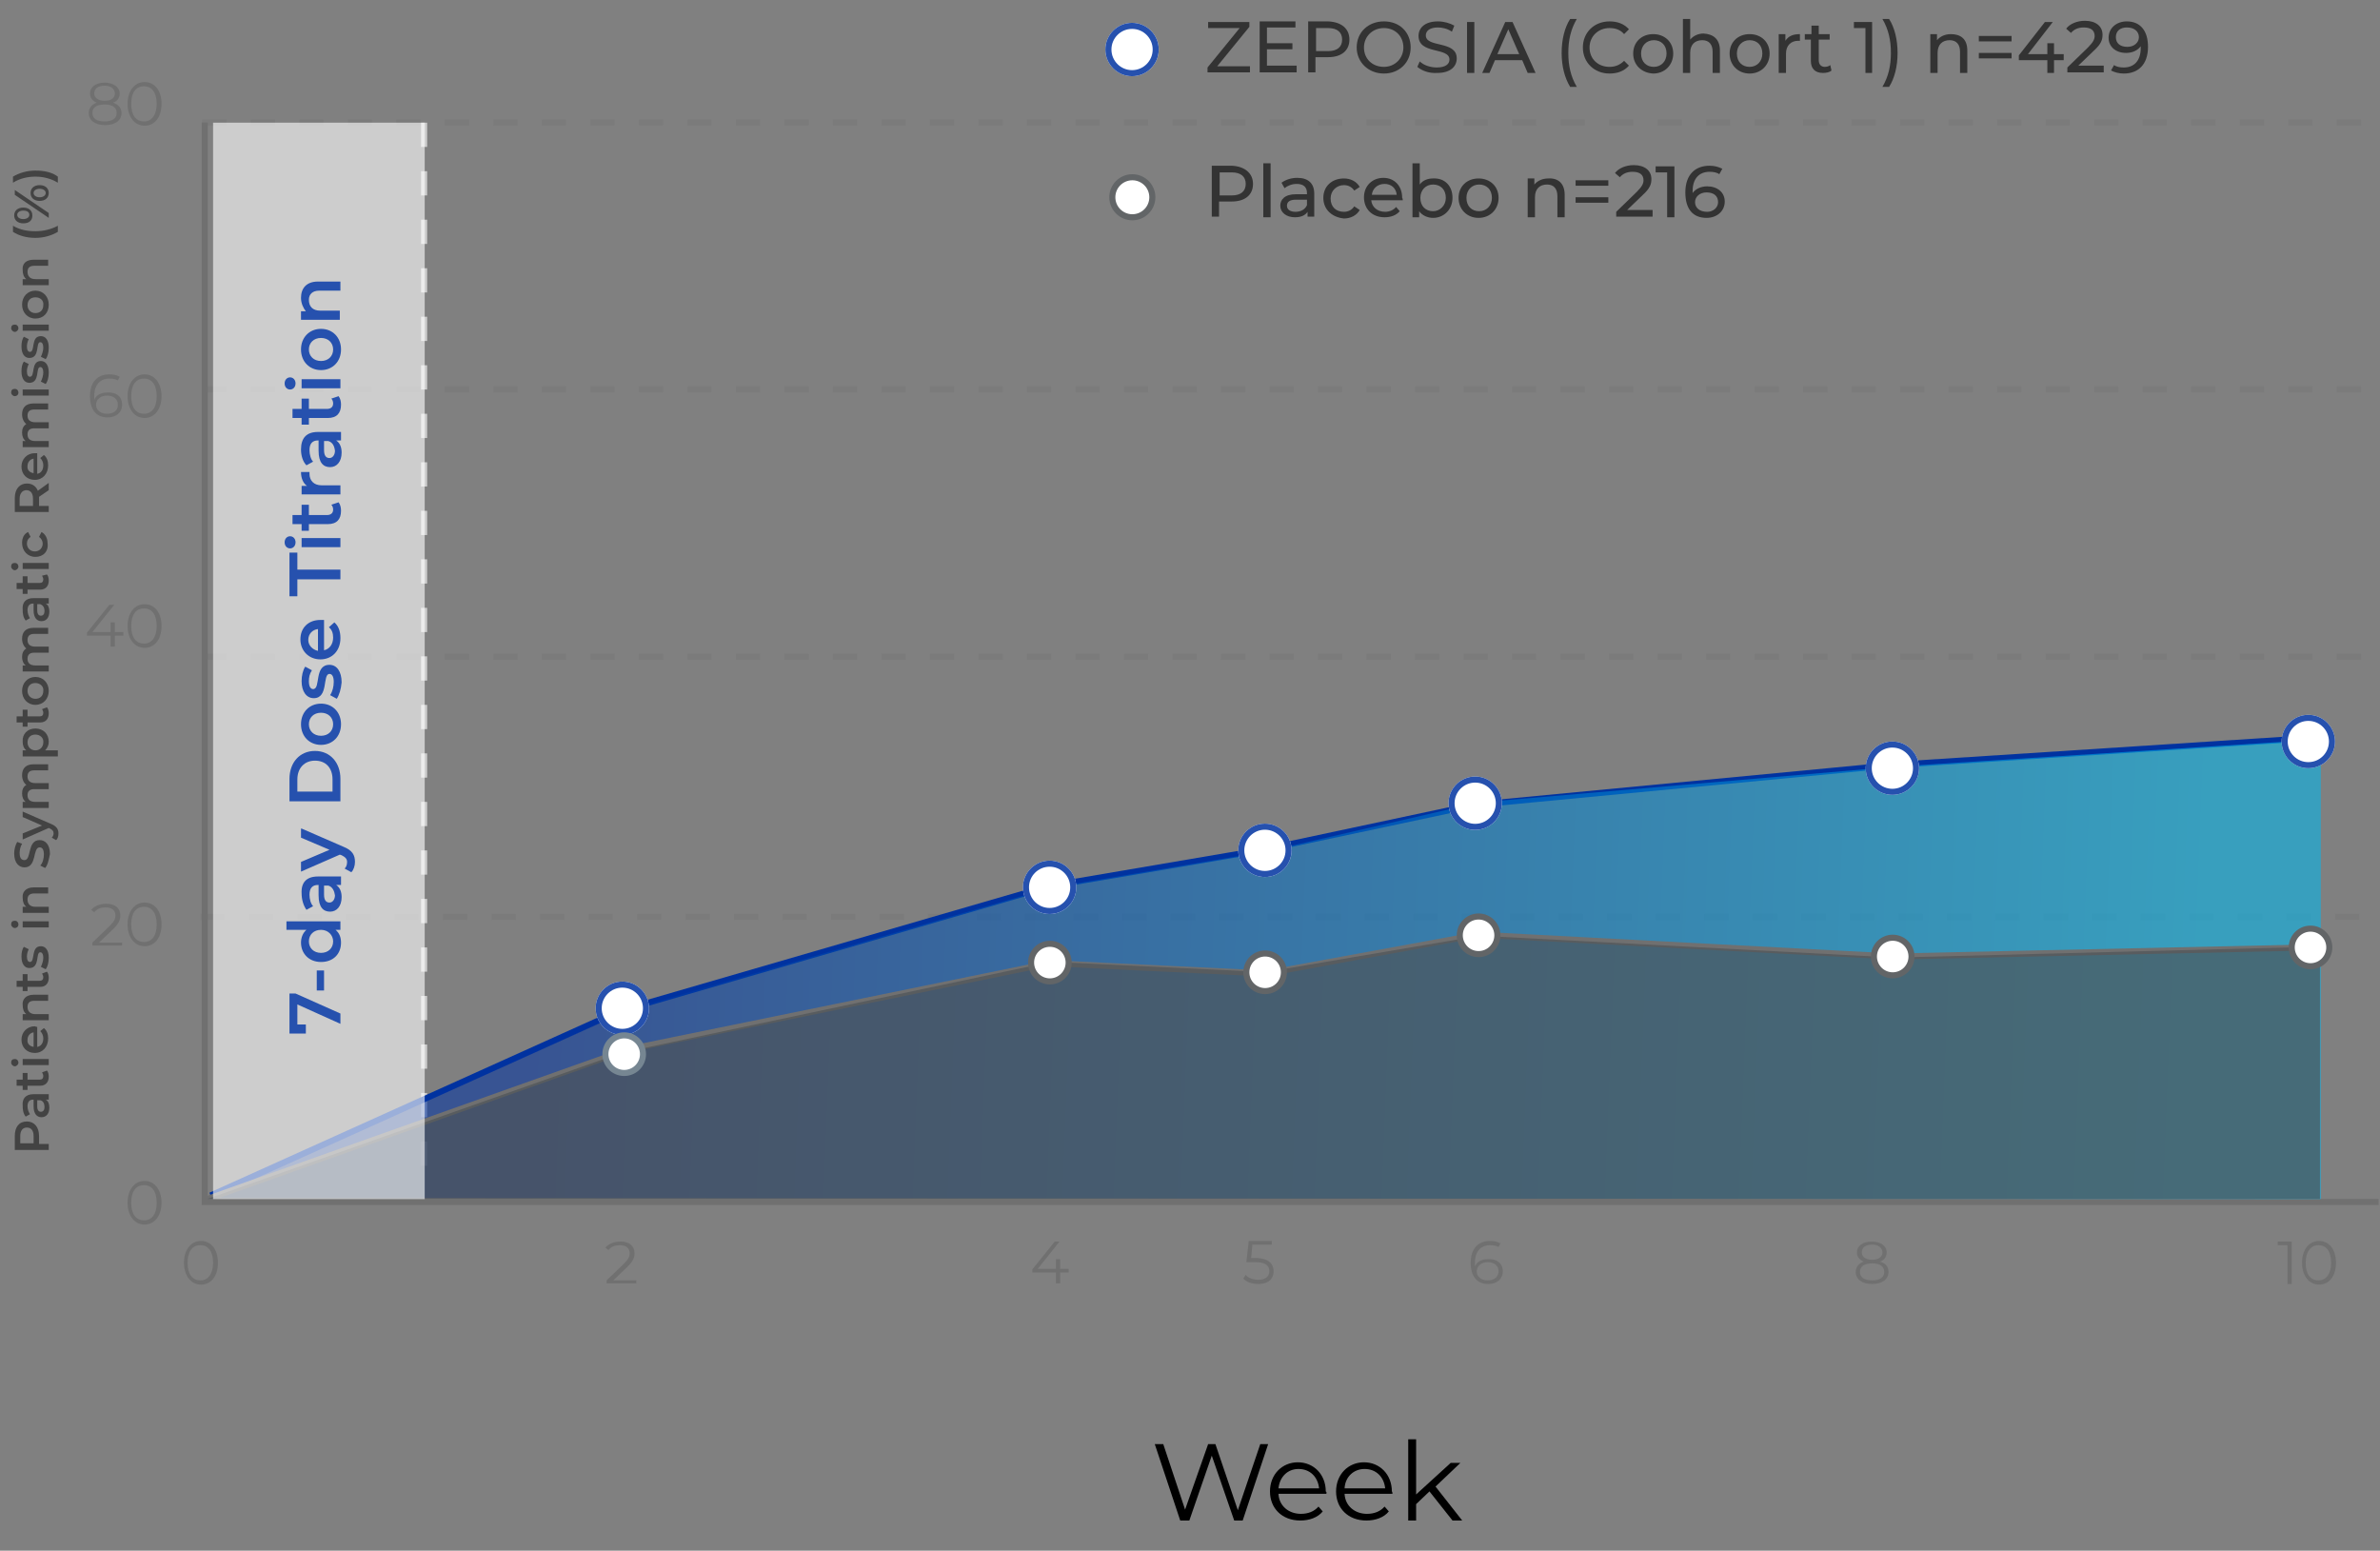 <?xml version="1.0" encoding="utf-8"?>
<!-- Generator: Adobe Illustrator 27.2.0, SVG Export Plug-In . SVG Version: 6.00 Build 0)  -->
<svg version="1.1" id="Layer_1" xmlns="http://www.w3.org/2000/svg" xmlns:xlink="http://www.w3.org/1999/xlink" x="0px" y="0px"
	 viewBox="0 0 392.5 255.7" style="enable-background:new 0 0 392.5 255.7;" xml:space="preserve">
<rect x="0" y="0" width="392.5" height="255.7" fill="#808080" stroke="none"/>
<style type="text/css">
	.st0{opacity:0.255;fill:none;stroke:#707070;stroke-dasharray:4;enable-background:new    ;}
	.st1{fill:none;stroke:#707070;}
	.st2{fill:none;stroke:#CECECE;stroke-dasharray:4;}
	.st3{fill:none;stroke:#0032A0;}
	.st4{opacity:0.566;fill:url(#Path_40903_00000183932025599213356230000009464131273277036223_);enable-background:new    ;}
	.st5{opacity:0.677;fill:#4D5358;enable-background:new    ;}
	.st6{fill:#FFFFFF;}
	.st7{fill:none;stroke:#2651AE;}
	.st8{fill:#FFFFFF;stroke:#768692;}
	.st9{fill:#FFFFFF;stroke:#626567;}
	.st10{enable-background:new    ;}
	.st11{fill:#333333;}
	.st12{fill:#707070;}
	.st13{opacity:0.609;fill:#FFFFFF;enable-background:new    ;}
	.st14{fill:#2651AE;}
	.st15{fill:#434343;}
</style>
<g id="_6_Patients_in_Symptomatic_Remission" transform="translate(23.64 -26.873)">
	<g id="Chart_BG" transform="translate(9.422 47.074)">
		<line id="Line_168" class="st0" x1="0" y1="131" x2="359.5" y2="131"/>
		<line id="Line_169" class="st0" x1="0.3" y1="88.1" x2="359.5" y2="88.1"/>
		<line id="Line_170" class="st0" x1="0.3" y1="44" x2="359.5" y2="44"/>
		<line id="Line_171" class="st0" x1="0.3" y1="0" x2="359.5" y2="0"/>
		<path id="Path_41111" class="st1" d="M0.7,0v178h358.5"/>
	</g>
	<path id="Path_41248" class="st2" d="M46.3,47.1v175.8"/>
	<path id="Path_5330" class="st3" d="M357,148.6l-68.2,4.4l-69.3,6.6l-34.3,7.3l-35.8,6.1l-70.9,20.6L11.1,224"/>
	
		<linearGradient id="Path_40903_00000161616875987225221610000015623695942693362313_" gradientUnits="userSpaceOnUse" x1="-132.177" y1="547.854" x2="-131.375" y2="547.847" gradientTransform="matrix(348.387 0 0 -75.787 46111.574 41706.609)">
		<stop  offset="0" style="stop-color:#0032A0"/>
		<stop  offset="1" style="stop-color:#00B6ED"/>
	</linearGradient>
	
		<path id="Path_40903" style="opacity:0.566;fill:url(#Path_40903_00000161616875987225221610000015623695942693362313_);enable-background:new    ;" d="
		M10.6,224.4l69.7-31.1l69.2-20l36.1-6.1l34.6-8l68.6-5.9l70.3-4.5v75.8L10.6,224.4z"/>
	<path id="Path_5331" class="st1" d="M357.4,183.1l-68.7,1.5l-68.6-3.6l-34.9,6.4l-35.7-1.7L80,199.9l-69.5,24.7"/>
	<g transform="matrix(1, 0, 0, 1, -23.64, 26.87)">
		<path id="Path_40904-2" class="st5" d="M34.2,197.7l68.3-24.1l70.9-15l35.3,1.7l35.3-6l68.4,3.6l70.2-1.8v41.6H34.2z"/>
	</g>
	<g id="Ellipse_53" transform="translate(74.593 188.727)">
		<ellipse class="st6" cx="4.4" cy="4.4" rx="4.4" ry="4.4"/>
		<ellipse class="st7" cx="4.4" cy="4.4" rx="3.9" ry="3.9"/>
	</g>
	<g id="Ellipse_54" transform="translate(145.058 168.79)">
		<ellipse class="st6" cx="4.4" cy="4.4" rx="4.4" ry="4.4"/>
		<ellipse class="st7" cx="4.4" cy="4.4" rx="3.9" ry="3.9"/>
	</g>
	<g id="Ellipse_57" transform="translate(180.567 162.688)">
		<ellipse class="st6" cx="4.4" cy="4.4" rx="4.4" ry="4.4"/>
		<ellipse class="st7" cx="4.4" cy="4.4" rx="3.9" ry="3.9"/>
	</g>
	<g id="Ellipse_59" transform="translate(215.244 154.92)">
		<ellipse class="st6" cx="4.4" cy="4.4" rx="4.4" ry="4.4"/>
		<ellipse class="st7" cx="4.4" cy="4.4" rx="3.9" ry="3.9"/>
	</g>
	<g id="Ellipse_61" transform="translate(284.044 149.142)">
		<ellipse class="st6" cx="4.4" cy="4.4" rx="4.4" ry="4.4"/>
		<ellipse class="st7" cx="4.4" cy="4.4" rx="3.9" ry="3.9"/>
	</g>
	<g id="Ellipse_63" transform="translate(352.638 144.745)">
		<ellipse class="st6" cx="4.4" cy="4.4" rx="4.4" ry="4.4"/>
		<ellipse class="st7" cx="4.4" cy="4.4" rx="3.9" ry="3.9"/>
	</g>
	<circle id="Ellipse_55" class="st8" cx="79.3" cy="200.7" r="3.1"/>
	<circle id="Ellipse_56" class="st9" cx="149.5" cy="185.6" r="3.1"/>
	<circle id="Ellipse_58" class="st9" cx="185" cy="187.2" r="3.1"/>
	<circle id="Ellipse_60" class="st9" cx="220.2" cy="181.1" r="3.1"/>
	<circle id="Ellipse_62" class="st9" cx="288.5" cy="184.6" r="3.1"/>
	<circle id="Ellipse_64" class="st9" cx="357.4" cy="183.1" r="3.1"/>
	<g class="st10">
		<path d="M185.5,265l-4.2,12.6h-1.4l-3.7-10.7l-3.7,10.7H171l-4.2-12.6h1.4l3.6,10.8l3.8-10.8h1.2l3.7,10.9l3.7-10.9H185.5z"/>
		<path d="M195.1,273.2h-7.9c0.1,2,1.7,3.3,3.7,3.3c1.2,0,2.2-0.4,2.9-1.2l0.7,0.8c-0.8,1-2.2,1.5-3.7,1.5c-3,0-5-2-5-4.8
			s2-4.8,4.6-4.8s4.6,2,4.6,4.8C195.2,272.9,195.1,273.1,195.1,273.2z M187.2,272.3h6.7c-0.2-1.9-1.5-3.2-3.4-3.2
			C188.7,269.1,187.4,270.4,187.2,272.3z"/>
		<path d="M206,273.2h-7.9c0.1,2,1.7,3.3,3.7,3.3c1.2,0,2.2-0.4,2.9-1.2l0.7,0.8c-0.8,1-2.2,1.5-3.7,1.5c-3,0-5-2-5-4.8
			s2-4.8,4.6-4.8s4.6,2,4.6,4.8C206,272.9,206,273.1,206,273.2z M198.1,272.3h6.7c-0.2-1.9-1.5-3.2-3.4-3.2
			C199.6,269.1,198.2,270.4,198.1,272.3z"/>
		<path d="M212.1,272.8l-2.2,2.1v2.7h-1.3v-13.4h1.3v9.1l5.7-5.2h1.6l-4.1,3.9l4.4,5.6h-1.6L212.1,272.8z"/>
	</g>
	<g class="st10">
		<path class="st11" d="M183,57.2c0,1.8-1.3,2.9-3.5,2.9h-2.1v2.5h-1.2v-8.4h3.3C181.6,54.3,183,55.4,183,57.2z M181.8,57.2
			c0-1.2-0.8-1.9-2.3-1.9h-2v3.8h2C181,59.1,181.8,58.4,181.8,57.2z"/>
		<path class="st11" d="M184.7,53.8h1.2v8.9h-1.2V53.8z"/>
		<path class="st11" d="M193.1,58.8v3.8H192v-0.8c-0.4,0.6-1.1,0.9-2.1,0.9c-1.4,0-2.4-0.8-2.4-1.9c0-1,0.7-1.9,2.6-1.9h1.8v-0.2
			c0-1-0.6-1.5-1.7-1.5c-0.8,0-1.5,0.3-2,0.7l-0.5-0.9c0.7-0.5,1.6-0.8,2.6-0.8C192.1,56.2,193.1,57.1,193.1,58.8z M191.9,60.7v-0.9
			h-1.8c-1.1,0-1.5,0.4-1.5,1c0,0.6,0.5,1,1.4,1C190.9,61.8,191.6,61.4,191.9,60.7z"/>
		<path class="st11" d="M194.6,59.5c0-1.9,1.4-3.2,3.4-3.2c1.1,0,2.1,0.5,2.6,1.4l-0.9,0.6c-0.4-0.6-1-0.9-1.7-0.9
			c-1.2,0-2.2,0.9-2.2,2.2c0,1.4,0.9,2.2,2.2,2.2c0.7,0,1.3-0.3,1.7-0.9l0.9,0.6c-0.5,0.9-1.5,1.4-2.6,1.4
			C196,62.7,194.6,61.4,194.6,59.5z"/>
		<path class="st11" d="M207.7,59.9h-5.2c0.1,1.1,1,1.9,2.3,1.9c0.7,0,1.4-0.3,1.8-0.8l0.6,0.7c-0.6,0.7-1.5,1-2.5,1
			c-2.1,0-3.4-1.4-3.4-3.3c0-1.9,1.4-3.2,3.2-3.2s3.1,1.3,3.1,3.3C207.7,59.6,207.7,59.8,207.7,59.9z M202.6,59h4.1
			c-0.1-1.1-0.9-1.8-2-1.8C203.5,57.2,202.7,58,202.6,59z"/>
		<path class="st11" d="M215.9,59.5c0,1.9-1.4,3.3-3.2,3.3c-0.9,0-1.8-0.4-2.3-1.1v1h-1.1v-8.9h1.2v3.5c0.5-0.7,1.3-1,2.2-1
			C214.6,56.2,215.9,57.5,215.9,59.5z M214.8,59.5c0-1.4-0.9-2.2-2.1-2.2c-1.2,0-2.1,0.9-2.1,2.2c0,1.4,0.9,2.2,2.1,2.2
			C213.8,61.7,214.8,60.8,214.8,59.5z"/>
		<path class="st11" d="M216.9,59.5c0-1.9,1.4-3.2,3.3-3.2s3.3,1.3,3.3,3.2c0,1.9-1.4,3.3-3.3,3.3S216.9,61.4,216.9,59.5z
			 M222.4,59.5c0-1.4-0.9-2.2-2.1-2.2s-2.1,0.9-2.1,2.2c0,1.4,0.9,2.2,2.1,2.2S222.4,60.8,222.4,59.5z"/>
		<path class="st11" d="M234.4,59v3.7h-1.2v-3.5c0-1.2-0.6-1.9-1.7-1.9c-1.2,0-2,0.7-2,2.1v3.3h-1.2v-6.4h1.1v1c0.5-0.6,1.3-1,2.3-1
			C233.3,56.2,234.4,57.1,234.4,59z"/>
		<path class="st11" d="M236.2,56.6h5.4v0.9h-5.4V56.6z M236.2,59.4h5.4v0.9h-5.4V59.4z"/>
		<path class="st11" d="M248.9,61.6v1h-6v-0.8l3.4-3.3c0.9-0.9,1.1-1.4,1.1-1.9c0-0.9-0.6-1.4-1.8-1.4c-0.9,0-1.6,0.3-2.1,0.9
			l-0.8-0.7c0.6-0.8,1.8-1.3,3.1-1.3c1.8,0,2.9,0.9,2.9,2.3c0,0.8-0.2,1.5-1.4,2.6l-2.6,2.5H248.9z"/>
		<path class="st11" d="M252.5,54.3v8.4h-1.2v-7.4h-1.9v-1H252.5z"/>
		<path class="st11" d="M260.8,60.1c0,1.6-1.3,2.7-3,2.7c-2.3,0-3.5-1.5-3.5-4.2c0-2.9,1.6-4.4,4-4.4c0.8,0,1.5,0.2,2.1,0.5
			l-0.5,0.9c-0.4-0.3-1-0.4-1.6-0.4c-1.7,0-2.8,1.1-2.8,3.2c0,0.1,0,0.2,0,0.3c0.5-0.7,1.4-1.1,2.4-1.1
			C259.6,57.6,260.8,58.6,260.8,60.1z M259.7,60.2c0-1-0.7-1.6-1.9-1.6c-1.1,0-1.9,0.7-1.9,1.6c0,0.9,0.7,1.6,2,1.6
			C258.9,61.8,259.7,61.1,259.7,60.2z"/>
	</g>
	<g class="st10">
		<path class="st11" d="M182.5,37.8v1h-7v-0.8l5.3-6.5h-5.2v-1h6.8v0.8l-5.3,6.5H182.5z"/>
		<path class="st11" d="M190.2,37.8v1h-6.1v-8.4h5.9v1h-4.7v2.6h4.2v1h-4.2v2.7H190.2z"/>
		<path class="st11" d="M198.9,33.4c0,1.8-1.3,2.9-3.5,2.9h-2.1v2.5h-1.2v-8.4h3.3C197.6,30.5,198.9,31.6,198.9,33.4z M197.7,33.4
			c0-1.2-0.8-1.9-2.3-1.9h-2v3.8h2C196.9,35.3,197.7,34.6,197.7,33.4z"/>
		<path class="st11" d="M200.1,34.7c0-2.5,1.9-4.3,4.5-4.3c2.6,0,4.4,1.8,4.4,4.3s-1.9,4.3-4.4,4.3C202,39,200.1,37.1,200.1,34.7z
			 M207.8,34.7c0-1.9-1.4-3.2-3.2-3.2c-1.9,0-3.3,1.4-3.3,3.2c0,1.9,1.4,3.2,3.3,3.2C206.4,37.9,207.8,36.5,207.8,34.7z"/>
		<path class="st11" d="M210.1,37.9l0.4-0.9c0.6,0.6,1.7,1,2.8,1c1.5,0,2.1-0.6,2.1-1.3c0-2.1-5.1-0.8-5.1-3.9c0-1.3,1-2.4,3.2-2.4
			c1,0,2,0.3,2.7,0.7l-0.4,1c-0.7-0.5-1.6-0.7-2.3-0.7c-1.4,0-2,0.6-2,1.3c0,2.1,5.1,0.8,5.1,3.8c0,1.3-1,2.4-3.2,2.4
			C212,39,210.8,38.5,210.1,37.9z"/>
		<path class="st11" d="M218.3,30.5h1.2v8.4h-1.2V30.5z"/>
		<path class="st11" d="M227.4,36.8h-4.5l-0.9,2.1h-1.2l3.8-8.4h1.2l3.8,8.4h-1.3L227.4,36.8z M226.9,35.8l-1.8-4.1l-1.8,4.1H226.9z
			"/>
		<path class="st11" d="M233.9,35.6c0-2.2,0.5-4.2,1.4-5.6h1.1c-1,1.7-1.4,3.5-1.4,5.6s0.4,3.9,1.4,5.6h-1.1
			C234.4,39.7,233.9,37.8,233.9,35.6z"/>
		<path class="st11" d="M237.4,34.7c0-2.5,1.9-4.3,4.4-4.3c1.3,0,2.4,0.4,3.2,1.3l-0.8,0.8c-0.6-0.7-1.4-1-2.4-1
			c-1.9,0-3.3,1.4-3.3,3.2c0,1.9,1.4,3.2,3.3,3.2c0.9,0,1.7-0.3,2.4-1l0.8,0.8c-0.8,0.9-1.9,1.3-3.2,1.3
			C239.3,39,237.4,37.2,237.4,34.7z"/>
		<path class="st11" d="M245.7,35.7c0-1.9,1.4-3.2,3.3-3.2c1.9,0,3.3,1.3,3.3,3.2c0,1.9-1.4,3.3-3.3,3.3
			C247.1,38.9,245.7,37.6,245.7,35.7z M251.2,35.7c0-1.4-0.9-2.2-2.1-2.2c-1.2,0-2.1,0.9-2.1,2.2c0,1.4,0.9,2.2,2.1,2.2
			C250.3,37.9,251.2,37,251.2,35.7z"/>
		<path class="st11" d="M260,35.2v3.7h-1.2v-3.5c0-1.2-0.6-1.9-1.7-1.9c-1.2,0-2,0.7-2,2.1v3.3h-1.2V30h1.2v3.4c0.5-0.6,1.3-1,2.2-1
			C258.9,32.5,260,33.3,260,35.2z"/>
		<path class="st11" d="M261.6,35.7c0-1.9,1.4-3.2,3.3-3.2s3.3,1.3,3.3,3.2c0,1.9-1.4,3.3-3.3,3.3S261.6,37.6,261.6,35.7z M267,35.7
			c0-1.4-0.9-2.2-2.1-2.2s-2.1,0.9-2.1,2.2c0,1.4,0.9,2.2,2.1,2.2S267,37,267,35.7z"/>
		<path class="st11" d="M273.2,32.5v1.1c-0.1,0-0.2,0-0.3,0c-1.2,0-2,0.8-2,2.1v3.2h-1.2v-6.4h1.1v1.1
			C271.3,32.8,272.1,32.5,273.2,32.5z"/>
		<path class="st11" d="M278.4,38.5c-0.3,0.3-0.9,0.4-1.4,0.4c-1.3,0-2-0.7-2-2v-3.5H274v-0.9h1.1v-1.4h1.2v1.4h1.8v0.9h-1.8v3.4
			c0,0.7,0.4,1.1,1,1.1c0.3,0,0.7-0.1,0.9-0.3L278.4,38.5z"/>
		<path class="st11" d="M285.1,30.5v8.4H284v-7.4h-1.9v-1H285.1z"/>
		<path class="st11" d="M286.8,41.2c1-1.7,1.4-3.5,1.4-5.6s-0.4-3.9-1.4-5.6h1.1c0.9,1.4,1.4,3.4,1.4,5.6s-0.5,4.2-1.4,5.6H286.8z"
			/>
		<path class="st11" d="M300.8,35.2v3.7h-1.2v-3.5c0-1.2-0.6-1.9-1.7-1.9c-1.2,0-2,0.7-2,2.1v3.3h-1.2v-6.4h1.1v1
			c0.5-0.6,1.3-1,2.3-1C299.7,32.5,300.8,33.3,300.8,35.2z"/>
		<path class="st11" d="M302.7,32.8h5.4v0.9h-5.4V32.8z M302.7,35.6h5.4v0.9h-5.4V35.6z"/>
		<path class="st11" d="M316.7,36.8h-1.6v2.1H314v-2.1h-4.7V36l4.3-5.5h1.3l-4.1,5.3h3.2V34h1.1v1.8h1.6V36.8z"/>
		<path class="st11" d="M323.3,37.8v1h-6v-0.8l3.4-3.3c0.9-0.9,1.1-1.4,1.1-1.9c0-0.9-0.6-1.4-1.8-1.4c-0.9,0-1.6,0.3-2.1,0.9
			l-0.8-0.7c0.6-0.8,1.8-1.3,3.1-1.3c1.8,0,2.9,0.9,2.9,2.3c0,0.8-0.2,1.5-1.4,2.6l-2.6,2.5H323.3z"/>
		<path class="st11" d="M330.6,34.6c0,2.9-1.6,4.4-4,4.4c-0.8,0-1.5-0.2-2.1-0.5l0.5-0.9c0.4,0.3,1,0.4,1.6,0.4
			c1.7,0,2.8-1.1,2.8-3.2v-0.3c-0.5,0.7-1.4,1.1-2.4,1.1c-1.7,0-2.9-1-2.9-2.5c0-1.6,1.3-2.7,3-2.7
			C329.3,30.4,330.6,31.9,330.6,34.6z M329.1,33c0-0.9-0.7-1.6-2-1.6c-1.1,0-1.8,0.6-1.8,1.6c0,1,0.7,1.6,1.9,1.6
			C328.3,34.6,329.1,33.9,329.1,33z"/>
	</g>
	<circle id="Ellipse_2474" class="st9" cx="163.1" cy="59.4" r="3.3"/>
	<g id="Ellipse_2475" transform="translate(158.654 30.638)">
		<circle class="st6" cx="4.4" cy="4.4" r="4.4"/>
		<circle class="st7" cx="4.4" cy="4.4" r="3.9"/>
	</g>
	<g class="st10">
		<path class="st12" d="M6.7,235.1c0-2.2,1.2-3.6,2.8-3.6s2.8,1.3,2.8,3.6s-1.2,3.6-2.8,3.6S6.7,237.3,6.7,235.1z M11.5,235.1
			c0-1.9-0.8-2.9-2.1-2.9s-2.1,1-2.1,2.9s0.8,2.9,2.1,2.9S11.5,236.9,11.5,235.1z"/>
	</g>
	<g class="st10">
		<path class="st12" d="M81.3,237.9v0.6h-4.9V238l2.9-2.8c0.8-0.8,0.9-1.2,0.9-1.7c0-0.8-0.6-1.3-1.6-1.3c-0.8,0-1.4,0.2-1.9,0.8
			l-0.5-0.4c0.5-0.6,1.4-1,2.5-1c1.4,0,2.3,0.7,2.3,1.9c0,0.7-0.2,1.3-1.1,2.2l-2.4,2.3H81.3z"/>
	</g>
	<g class="st10">
		<path class="st12" d="M-3.5,182.2v0.6h-4.9v-0.5l2.9-2.8c0.8-0.8,0.9-1.2,0.9-1.7c0-0.8-0.6-1.3-1.6-1.3c-0.8,0-1.4,0.2-1.9,0.8
			l-0.5-0.4c0.5-0.6,1.4-1,2.5-1c1.4,0,2.3,0.7,2.3,1.9c0,0.7-0.2,1.3-1.1,2.2l-2.4,2.3H-3.5z"/>
		<path class="st12" d="M-2.6,179.3c0-2.2,1.2-3.6,2.8-3.6s2.8,1.3,2.8,3.6s-1.2,3.6-2.8,3.6S-2.6,181.5-2.6,179.3z M2.2,179.3
			c0-1.9-0.8-2.9-2.1-2.9s-2.1,1-2.1,2.9s0.8,2.9,2.1,2.9S2.2,181.2,2.2,179.3z"/>
	</g>
	<g class="st10">
		<path class="st12" d="M-2.6,225.2c0-2.2,1.2-3.6,2.8-3.6S3,223,3,225.2s-1.2,3.6-2.8,3.6S-2.6,227.4-2.6,225.2z M2.2,225.2
			c0-1.9-0.8-2.9-2.1-2.9s-2.1,1-2.1,2.9s0.8,2.9,2.1,2.9S2.2,227.1,2.2,225.2z"/>
	</g>
	<g class="st10">
		<path class="st12" d="M-3.3,131.7h-1.4v1.8h-0.7v-1.8h-3.9v-0.5l3.7-4.6h0.8l-3.6,4.5h3v-1.6h0.7v1.6h1.4V131.7z"/>
		<path class="st12" d="M-2.6,130.1c0-2.2,1.2-3.6,2.8-3.6s2.8,1.3,2.8,3.6s-1.2,3.6-2.8,3.6S-2.6,132.3-2.6,130.1z M2.2,130.1
			c0-1.9-0.8-2.9-2.1-2.9s-2.1,1-2.1,2.9s0.8,2.9,2.1,2.9S2.2,131.9,2.2,130.1z"/>
	</g>
	<g class="st10">
		<path class="st12" d="M-3.5,93.6c0,1.3-1,2.1-2.4,2.1c-1.9,0-2.9-1.3-2.9-3.5c0-2.4,1.3-3.6,3.2-3.6c0.6,0,1.2,0.1,1.7,0.4
			l-0.3,0.6c-0.4-0.2-0.8-0.3-1.4-0.3c-1.5,0-2.5,1-2.5,2.9c0,0.2,0,0.4,0,0.6c0.3-0.8,1.2-1.2,2.1-1.2C-4.4,91.5-3.5,92.3-3.5,93.6
			z M-4.2,93.6c0-0.9-0.7-1.5-1.8-1.5c-1.1,0-1.8,0.7-1.8,1.5c0,0.8,0.6,1.5,1.8,1.5C-4.9,95.1-4.2,94.6-4.2,93.6z"/>
		<path class="st12" d="M-2.6,92.2c0-2.2,1.2-3.6,2.8-3.6S3,90,3,92.2s-1.2,3.6-2.8,3.6S-2.6,94.4-2.6,92.2z M2.2,92.2
			c0-1.9-0.8-2.9-2.1-2.9s-2.1,1-2.1,2.9s0.8,2.9,2.1,2.9S2.2,94.1,2.2,92.2z"/>
	</g>
	<g class="st10">
		<path class="st12" d="M-3.6,45.5c0,1.2-1,2-2.7,2c-1.7,0-2.7-0.8-2.7-2c0-0.8,0.5-1.4,1.3-1.7c-0.7-0.3-1.1-0.8-1.1-1.5
			c0-1.1,1-1.8,2.4-1.8s2.5,0.7,2.5,1.8c0,0.7-0.4,1.3-1.1,1.5C-4.1,44.1-3.6,44.7-3.6,45.5z M-4.4,45.5c0-0.9-0.7-1.4-2-1.4
			s-2,0.5-2,1.4c0,0.9,0.7,1.4,2,1.4S-4.4,46.4-4.4,45.5z M-6.4,43.5c1.1,0,1.7-0.5,1.7-1.2c0-0.8-0.7-1.3-1.7-1.3
			c-1.1,0-1.7,0.5-1.7,1.3C-8.1,43-7.4,43.5-6.4,43.5z"/>
		<path class="st12" d="M-2.6,44c0-2.2,1.2-3.6,2.8-3.6S3,41.7,3,44s-1.2,3.6-2.8,3.6S-2.6,46.2-2.6,44z M2.2,44
			c0-1.9-0.8-2.9-2.1-2.9s-2.1,1-2.1,2.9s0.8,2.9,2.1,2.9S2.2,45.8,2.2,44z"/>
	</g>
	<g class="st10">
		<path class="st12" d="M152.6,236.7h-1.4v1.8h-0.7v-1.8h-3.9v-0.5l3.7-4.6h0.8l-3.6,4.5h3v-1.6h0.7v1.6h1.4V236.7z"/>
	</g>
	<g class="st10">
		<path class="st12" d="M186.4,236.5c0,1.2-0.8,2.1-2.5,2.1c-1,0-2-0.3-2.5-0.9l0.4-0.6c0.4,0.5,1.2,0.8,2.1,0.8
			c1.2,0,1.8-0.6,1.8-1.4c0-0.9-0.6-1.5-2.3-1.5h-1.5l0.4-3.5h3.8v0.6h-3.2l-0.2,2.2h0.9C185.6,234.4,186.4,235.3,186.4,236.5z"/>
	</g>
	<g class="st10">
		<path class="st12" d="M224.2,236.5c0,1.3-1,2.1-2.4,2.1c-1.9,0-2.9-1.3-2.9-3.5c0-2.4,1.3-3.6,3.2-3.6c0.6,0,1.2,0.1,1.7,0.4
			l-0.3,0.6c-0.4-0.2-0.8-0.3-1.4-0.3c-1.5,0-2.5,1-2.5,2.9c0,0.2,0,0.4,0,0.6c0.3-0.8,1.2-1.2,2.1-1.2
			C223.2,234.4,224.2,235.2,224.2,236.5z M223.5,236.5c0-0.9-0.7-1.5-1.8-1.5c-1.1,0-1.8,0.7-1.8,1.5c0,0.8,0.6,1.5,1.8,1.5
			C222.8,238,223.5,237.4,223.5,236.5z"/>
	</g>
	<g class="st10">
		<path class="st12" d="M287.8,236.6c0,1.2-1,2-2.7,2c-1.7,0-2.7-0.8-2.7-2c0-0.8,0.5-1.4,1.3-1.7c-0.7-0.3-1.1-0.8-1.1-1.5
			c0-1.1,1-1.8,2.4-1.8c1.5,0,2.5,0.7,2.5,1.8c0,0.7-0.4,1.3-1.1,1.5C287.4,235.2,287.8,235.8,287.8,236.6z M287.1,236.6
			c0-0.9-0.7-1.4-2-1.4s-2,0.5-2,1.4c0,0.9,0.7,1.4,2,1.4S287.1,237.5,287.1,236.6z M285.1,234.6c1.1,0,1.7-0.5,1.7-1.2
			c0-0.8-0.7-1.3-1.7-1.3c-1.1,0-1.7,0.5-1.7,1.3C283.4,234.1,284,234.6,285.1,234.6z"/>
	</g>
	<g class="st10">
		<path class="st12" d="M354.3,231.6v7h-0.7v-6.4h-1.6v-0.6H354.3z"/>
		<path class="st12" d="M356,235.1c0-2.2,1.2-3.6,2.8-3.6s2.8,1.3,2.8,3.6s-1.2,3.6-2.8,3.6S356,237.3,356,235.1z M360.8,235.1
			c0-1.9-0.8-2.9-2.1-2.9c-1.2,0-2.1,1-2.1,2.9s0.8,2.9,2.1,2.9C360,238,360.8,236.9,360.8,235.1z"/>
	</g>
	<rect id="Rectangle_12644" x="11.5" y="47.1" class="st13" width="34.9" height="177.5"/>
	<g class="st10">
		<path class="st14" d="M24.1,190.7h1l7.4,3.3v1.7l-7.1-3.2v3.3h1.4v1.5h-2.7V190.7z"/>
		<path class="st14" d="M28.6,190.2v-3.3h1.2v3.3H28.6z"/>
		<path class="st14" d="M23.6,178.8h8.9v1.4h-0.8c0.6,0.5,0.9,1.2,0.9,2.1c0,1.9-1.3,3.2-3.3,3.2s-3.3-1.4-3.3-3.2
			c0-0.8,0.3-1.6,0.9-2.1h-3.3V178.8z M29.3,180.2c-1.2,0-2,0.8-2,1.9c0,1.1,0.8,1.9,2,1.9s2-0.8,2-1.9
			C31.3,181.1,30.5,180.2,29.3,180.2z"/>
		<path class="st14" d="M28.8,171.4h3.8v1.4h-0.8c0.6,0.4,0.9,1.1,0.9,2c0,1.5-0.8,2.4-1.9,2.4c-1.1,0-1.9-0.7-1.9-2.7v-1.7h-0.1
			c-0.9,0-1.4,0.5-1.4,1.6c0,0.7,0.2,1.5,0.6,1.9l-1.1,0.6c-0.5-0.7-0.8-1.7-0.8-2.7C26,172.4,26.9,171.4,28.8,171.4z M30.5,172.9
			h-0.7v1.5c0,1,0.4,1.3,0.9,1.3c0.5,0,0.9-0.5,0.9-1.2C31.5,173.8,31.2,173.1,30.5,172.9z"/>
		<path class="st14" d="M26.1,163.5l6.9,3c1.5,0.6,1.9,1.4,1.9,2.5c0,0.6-0.2,1.3-0.6,1.7l-1.1-0.6c0.3-0.3,0.4-0.7,0.4-1.1
			c0-0.5-0.3-0.8-0.9-1.1l-0.3-0.1l-6.4,2.8V169l4.7-2l-4.7-2V163.5z"/>
		<path class="st14" d="M24.1,159v-3.7c0-2.7,1.7-4.6,4.2-4.6c2.5,0,4.2,1.9,4.2,4.6v3.7H24.1z M31.2,155.4c0-1.9-1.1-3.1-2.9-3.1
			c-1.7,0-2.9,1.2-2.9,3.1v2h5.8V155.4z"/>
		<path class="st14" d="M29.3,149.7c-1.9,0-3.3-1.4-3.3-3.4c0-2,1.4-3.4,3.3-3.4s3.3,1.4,3.3,3.4C32.6,148.3,31.2,149.7,29.3,149.7z
			 M29.3,144.4c-1.2,0-2,0.8-2,1.9c0,1.1,0.8,1.9,2,1.9s2-0.8,2-1.9C31.3,145.2,30.5,144.4,29.3,144.4z"/>
		<path class="st14" d="M31.9,142.1l-1.1-0.6c0.4-0.6,0.6-1.4,0.6-2.2c0-0.9-0.3-1.3-0.7-1.3c-1.2,0-0.1,4-2.6,4c-1.2,0-2-1.1-2-2.8
			c0-0.9,0.2-1.8,0.6-2.4l1.1,0.6c-0.4,0.6-0.5,1.2-0.5,1.8c0,0.9,0.3,1.3,0.7,1.3c1.3,0,0.1-4,2.7-4c1.2,0,2,1.1,2,2.9
			C32.6,140.5,32.3,141.5,31.9,142.1z"/>
		<path class="st14" d="M29.8,129.1v5c0.9-0.2,1.5-1,1.5-2.1c0-0.7-0.2-1.3-0.7-1.7l0.9-0.8c0.7,0.6,1,1.5,1,2.6
			c0,2.1-1.4,3.5-3.3,3.5s-3.3-1.4-3.3-3.3c0-1.9,1.3-3.2,3.3-3.2C29.5,129.1,29.6,129.1,29.8,129.1z M28.8,134.2v-3.6
			c-0.9,0.1-1.6,0.8-1.6,1.8C27.2,133.3,27.9,134,28.8,134.2z"/>
		<path class="st14" d="M25.4,122.4v2.8h-1.3V118h1.3v2.8h7.1v1.6H25.4z"/>
		<path class="st14" d="M24.2,117.3c-0.5,0-0.9-0.4-0.9-1c0-0.6,0.4-1,0.9-1c0.5,0,0.9,0.4,0.9,1C25.1,116.9,24.7,117.3,24.2,117.3z
			 M26.1,117.1v-1.5h6.4v1.5H26.1z"/>
		<path class="st14" d="M32.2,109.7c0.3,0.4,0.4,0.9,0.4,1.4c0,1.4-0.7,2.2-2.2,2.2h-3.1v1.1h-1.2v-1.1h-1.5v-1.5h1.5v-1.7h1.2v1.7
			h3c0.6,0,1-0.3,1-0.9c0-0.3-0.1-0.6-0.3-0.8L32.2,109.7z"/>
		<path class="st14" d="M26,104.7h1.4c0,0.1,0,0.2,0,0.3c0,1.1,0.7,1.9,2,1.9h3.1v1.5h-6.4V107H27C26.4,106.6,26,105.8,26,104.7z"/>
		<path class="st14" d="M28.8,98.1h3.8v1.4h-0.8c0.6,0.4,0.9,1.1,0.9,2c0,1.5-0.8,2.4-1.9,2.4c-1.1,0-1.9-0.7-1.9-2.7v-1.7h-0.1
			c-0.9,0-1.4,0.5-1.4,1.6c0,0.7,0.2,1.5,0.6,1.9l-1.1,0.6C26.3,103,26,102,26,101C26,99.1,26.9,98.1,28.8,98.1z M30.5,99.6h-0.7
			v1.5c0,1,0.4,1.3,0.9,1.3c0.5,0,0.9-0.5,0.9-1.2C31.5,100.4,31.2,99.8,30.5,99.6z"/>
		<path class="st14" d="M32.2,92.2c0.3,0.4,0.4,0.9,0.4,1.4c0,1.4-0.7,2.2-2.2,2.2h-3.1v1.1h-1.2v-1.1h-1.5v-1.5h1.5v-1.7h1.2v1.7h3
			c0.6,0,1-0.3,1-0.9c0-0.3-0.1-0.6-0.3-0.8L32.2,92.2z"/>
		<path class="st14" d="M24.2,91.1c-0.5,0-0.9-0.4-0.9-1c0-0.6,0.4-1,0.9-1c0.5,0,0.9,0.4,0.9,1C25.1,90.7,24.7,91.1,24.2,91.1z
			 M26.1,90.9v-1.5h6.4v1.5H26.1z"/>
		<path class="st14" d="M29.3,87.9c-1.9,0-3.3-1.4-3.3-3.4c0-2,1.4-3.4,3.3-3.4s3.3,1.4,3.3,3.4C32.6,86.5,31.2,87.9,29.3,87.9z
			 M29.3,82.6c-1.2,0-2,0.8-2,1.9c0,1.1,0.8,1.9,2,1.9s2-0.8,2-1.9C31.3,83.4,30.5,82.6,29.3,82.6z"/>
		<path class="st14" d="M28.8,73.3h3.7v1.5H29c-1.1,0-1.7,0.6-1.7,1.5c0,1.1,0.6,1.8,1.9,1.8h3.2v1.5h-6.4v-1.4h0.8
			C26.4,77.7,26,76.9,26,76C26,74.4,26.9,73.3,28.8,73.3z"/>
	</g>
	<g class="st10">
		<path class="st15" d="M-19.2,211.8c1.2,0,2,0.9,2,2.4v1.3h1.6v1h-5.6v-2.3C-21.2,212.7-20.5,211.8-19.2,211.8z M-19.2,212.8
			c-0.7,0-1.1,0.5-1.1,1.4v1.2h2.2v-1.2C-18.1,213.3-18.5,212.8-19.2,212.8z"/>
		<path class="st15" d="M-18.1,207.3h2.5v0.9h-0.5c0.4,0.2,0.6,0.7,0.6,1.3c0,1-0.5,1.6-1.3,1.6c-0.7,0-1.3-0.5-1.3-1.8v-1.1h-0.1
			c-0.6,0-0.9,0.4-0.9,1.1c0,0.5,0.2,1,0.4,1.3l-0.7,0.4c-0.4-0.5-0.5-1.1-0.5-1.8C-20,208-19.4,207.3-18.1,207.3z M-17,208.3h-0.5
			v1c0,0.7,0.3,0.9,0.6,0.9c0.4,0,0.6-0.3,0.6-0.8C-16.3,208.9-16.5,208.4-17,208.3z"/>
		<path class="st15" d="M-15.9,203.4c0.2,0.2,0.3,0.6,0.3,1c0,0.9-0.5,1.5-1.4,1.5h-2.1v0.7h-0.8v-0.7h-1v-1h1v-1.1h0.8v1.1h2
			c0.4,0,0.6-0.2,0.6-0.6c0-0.2-0.1-0.4-0.2-0.6L-15.9,203.4z"/>
		<path class="st15" d="M-21.2,202.7c-0.3,0-0.6-0.3-0.6-0.6c0-0.4,0.2-0.6,0.6-0.6c0.4,0,0.6,0.3,0.6,0.6
			C-20.6,202.4-20.9,202.7-21.2,202.7z M-19.9,202.5v-1h4.3v1H-19.9z"/>
		<path class="st15" d="M-17.5,196.2v3.3c0.6-0.1,1-0.6,1-1.4c0-0.5-0.2-0.9-0.5-1.2l0.6-0.5c0.5,0.4,0.7,1,0.7,1.7
			c0,1.4-0.9,2.4-2.2,2.4s-2.2-0.9-2.2-2.2c0-1.2,0.9-2.2,2.2-2.2C-17.7,196.2-17.6,196.2-17.5,196.2z M-18.1,199.5v-2.4
			c-0.6,0.1-1,0.6-1,1.2C-19.2,199-18.7,199.4-18.1,199.5z"/>
		<path class="st15" d="M-18.1,190.9h2.4v1H-18c-0.8,0-1.1,0.4-1.1,1c0,0.7,0.4,1.2,1.3,1.2h2.2v1h-4.3v-1h0.6
			c-0.4-0.3-0.6-0.8-0.6-1.5C-20,191.7-19.4,190.9-18.1,190.9z"/>
		<path class="st15" d="M-15.9,187.1c0.2,0.2,0.3,0.6,0.3,1c0,0.9-0.5,1.5-1.4,1.5h-2.1v0.7h-0.8v-0.7h-1v-1h1v-1.1h0.8v1.1h2
			c0.4,0,0.6-0.2,0.6-0.6c0-0.2-0.1-0.4-0.2-0.6L-15.9,187.1z"/>
		<path class="st15" d="M-16.1,186.7l-0.8-0.4c0.2-0.4,0.4-1,0.4-1.5c0-0.6-0.2-0.9-0.5-0.9c-0.8,0,0,2.6-1.8,2.6
			c-0.8,0-1.3-0.7-1.3-1.9c0-0.6,0.1-1.2,0.4-1.6l0.8,0.4c-0.2,0.4-0.3,0.8-0.3,1.2c0,0.6,0.2,0.9,0.5,0.9c0.9,0,0.1-2.6,1.8-2.6
			c0.8,0,1.3,0.7,1.3,1.9C-15.6,185.6-15.8,186.3-16.1,186.7z"/>
		<path class="st15" d="M-21.2,179.9c-0.3,0-0.6-0.3-0.6-0.6c0-0.4,0.2-0.6,0.6-0.6c0.4,0,0.6,0.3,0.6,0.6
			C-20.6,179.7-20.9,179.9-21.2,179.9z M-19.9,179.8v-1h4.3v1H-19.9z"/>
		<path class="st15" d="M-18.1,173.2h2.4v1H-18c-0.8,0-1.1,0.4-1.1,1c0,0.7,0.4,1.2,1.3,1.2h2.2v1h-4.3v-1h0.6
			c-0.4-0.3-0.6-0.8-0.6-1.5C-20,174-19.4,173.2-18.1,173.2z"/>
		<path class="st15" d="M-16.2,170l-0.8-0.4c0.4-0.4,0.6-1.2,0.6-1.8c0-0.9-0.3-1.2-0.7-1.2c-1.2,0-0.4,3.3-2.5,3.3
			c-0.9,0-1.7-0.7-1.7-2.3c0-0.7,0.2-1.4,0.5-1.9l0.8,0.3c-0.3,0.5-0.4,1.1-0.4,1.5c0,0.9,0.3,1.2,0.8,1.2c1.2,0,0.4-3.3,2.5-3.3
			c0.9,0,1.7,0.7,1.7,2.3C-15.6,168.7-15.8,169.6-16.2,170z"/>
		<path class="st15" d="M-19.9,160.7l4.6,2c1,0.4,1.3,0.9,1.3,1.6c0,0.4-0.1,0.9-0.4,1.1l-0.7-0.4c0.2-0.2,0.3-0.5,0.3-0.7
			c0-0.4-0.2-0.6-0.6-0.8l-0.2-0.1l-4.3,1.9v-1l3.2-1.3l-3.2-1.4V160.7z"/>
		<path class="st15" d="M-18.1,152.9h2.4v1H-18c-0.8,0-1.1,0.4-1.1,1c0,0.7,0.4,1.1,1.3,1.1h2.2v1H-18c-0.8,0-1.1,0.4-1.1,1
			c0,0.7,0.4,1.1,1.3,1.1h2.2v1h-4.3v-1h0.5c-0.4-0.3-0.6-0.8-0.6-1.4c0-0.6,0.2-1.1,0.7-1.4c-0.4-0.3-0.7-0.9-0.7-1.6
			C-20,153.6-19.4,152.9-18.1,152.9z"/>
		<path class="st15" d="M-17.8,147c1.3,0,2.2,0.9,2.2,2.2c0,0.5-0.2,1-0.6,1.4h2.1v1h-5.8v-1h0.6c-0.4-0.3-0.6-0.8-0.6-1.4
			C-20,147.9-19.1,147-17.8,147z M-17.8,148c-0.8,0-1.3,0.5-1.3,1.3c0,0.7,0.5,1.3,1.3,1.3s1.3-0.6,1.3-1.3
			C-16.4,148.6-17,148-17.8,148z"/>
		<path class="st15" d="M-15.9,143.5c0.2,0.2,0.3,0.6,0.3,1c0,0.9-0.5,1.5-1.4,1.5h-2.1v0.7h-0.8v-0.7h-1v-1h1v-1.1h0.8v1.1h2
			c0.4,0,0.6-0.2,0.6-0.6c0-0.2-0.1-0.4-0.2-0.6L-15.9,143.5z"/>
		<path class="st15" d="M-17.8,143.1c-1.3,0-2.2-1-2.2-2.3c0-1.3,0.9-2.3,2.2-2.3s2.2,1,2.2,2.3C-15.6,142.1-16.5,143.1-17.8,143.1z
			 M-17.8,139.5c-0.8,0-1.3,0.5-1.3,1.3c0,0.7,0.5,1.3,1.3,1.3s1.3-0.5,1.3-1.3C-16.4,140.1-17,139.5-17.8,139.5z"/>
		<path class="st15" d="M-18.1,130.4h2.4v1H-18c-0.8,0-1.1,0.4-1.1,1c0,0.7,0.4,1.1,1.3,1.1h2.2v1H-18c-0.8,0-1.1,0.4-1.1,1
			c0,0.7,0.4,1.1,1.3,1.1h2.2v1h-4.3v-1h0.5c-0.4-0.3-0.6-0.8-0.6-1.4c0-0.6,0.2-1.1,0.7-1.4c-0.4-0.3-0.7-0.9-0.7-1.6
			C-20,131.1-19.4,130.4-18.1,130.4z"/>
		<path class="st15" d="M-18.1,125.5h2.5v0.9h-0.5c0.4,0.2,0.6,0.7,0.6,1.3c0,1-0.5,1.6-1.3,1.6c-0.7,0-1.3-0.5-1.3-1.8v-1.1h-0.1
			c-0.6,0-0.9,0.4-0.9,1.1c0,0.5,0.2,1,0.4,1.3l-0.7,0.4c-0.4-0.5-0.5-1.1-0.5-1.8C-20,126.2-19.4,125.5-18.1,125.5z M-17,126.5
			h-0.5v1c0,0.7,0.3,0.9,0.6,0.9c0.4,0,0.6-0.3,0.6-0.8C-16.3,127.1-16.5,126.7-17,126.5z"/>
		<path class="st15" d="M-15.9,121.6c0.2,0.2,0.3,0.6,0.3,1c0,0.9-0.5,1.5-1.4,1.5h-2.1v0.7h-0.8V124h-1v-1h1v-1.1h0.8v1.1h2
			c0.4,0,0.6-0.2,0.6-0.6c0-0.2-0.1-0.4-0.2-0.6L-15.9,121.6z"/>
		<path class="st15" d="M-21.2,120.9c-0.3,0-0.6-0.3-0.6-0.6c0-0.4,0.2-0.6,0.6-0.6c0.4,0,0.6,0.3,0.6,0.6
			C-20.6,120.6-20.9,120.9-21.2,120.9z M-19.9,120.7v-1h4.3v1H-19.9z"/>
		<path class="st15" d="M-17.8,118.7c-1.3,0-2.2-1-2.2-2.3c0-0.8,0.3-1.5,1-1.8l0.4,0.8c-0.4,0.3-0.6,0.6-0.6,1.1
			c0,0.7,0.5,1.3,1.3,1.3c0.8,0,1.3-0.6,1.3-1.3c0-0.4-0.2-0.8-0.6-1.1l0.4-0.8c0.6,0.3,1,1,1,1.8
			C-15.6,117.8-16.5,118.7-17.8,118.7z"/>
		<path class="st15" d="M-15.6,107.7l-1.6,1.1c0,0.1,0,0.1,0,0.2v1.3h1.6v1h-5.6v-2.3c0-1.5,0.8-2.4,2-2.4c0.8,0,1.5,0.4,1.8,1.2
			l1.8-1.3V107.7z M-20.4,109.1v1.2h2.2v-1.2c0-0.9-0.4-1.4-1.1-1.4C-19.9,107.7-20.4,108.2-20.4,109.1z"/>
		<path class="st15" d="M-17.5,101.6v3.4c0.6-0.1,1-0.6,1-1.4c0-0.5-0.2-0.9-0.5-1.2l0.6-0.5c0.5,0.4,0.7,1,0.7,1.7
			c0,1.4-0.9,2.4-2.2,2.4s-2.2-0.9-2.2-2.2c0-1.2,0.9-2.2,2.2-2.2C-17.7,101.6-17.6,101.6-17.5,101.6z M-18.1,104.9v-2.4
			c-0.6,0.1-1,0.6-1,1.2C-19.2,104.4-18.7,104.8-18.1,104.9z"/>
		<path class="st15" d="M-18.1,93.4h2.4v1H-18c-0.8,0-1.1,0.4-1.1,1c0,0.7,0.4,1.1,1.3,1.1h2.2v1H-18c-0.8,0-1.1,0.4-1.1,1
			c0,0.7,0.4,1.1,1.3,1.1h2.2v1h-4.3v-1h0.5c-0.4-0.3-0.6-0.8-0.6-1.4c0-0.6,0.2-1.1,0.7-1.4c-0.4-0.3-0.7-0.9-0.7-1.6
			C-20,94.1-19.4,93.4-18.1,93.4z"/>
		<path class="st15" d="M-21.2,92.2c-0.3,0-0.6-0.3-0.6-0.6c0-0.4,0.2-0.6,0.6-0.6c0.4,0,0.6,0.3,0.6,0.6
			C-20.6,92-20.9,92.2-21.2,92.2z M-19.9,92.1v-1h4.3v1H-19.9z"/>
		<path class="st15" d="M-16.1,90.2l-0.8-0.4c0.2-0.4,0.4-1,0.4-1.5c0-0.6-0.2-0.9-0.5-0.9c-0.8,0,0,2.6-1.8,2.6
			c-0.8,0-1.3-0.7-1.3-1.9c0-0.6,0.1-1.2,0.4-1.6l0.8,0.4c-0.2,0.4-0.3,0.8-0.3,1.2c0,0.6,0.2,0.9,0.5,0.9c0.9,0,0.1-2.6,1.8-2.6
			c0.8,0,1.3,0.7,1.3,1.9C-15.6,89.1-15.8,89.8-16.1,90.2z"/>
		<path class="st15" d="M-16.1,86.1l-0.8-0.4c0.2-0.4,0.4-1,0.4-1.5c0-0.6-0.2-0.9-0.5-0.9c-0.8,0,0,2.6-1.8,2.6
			c-0.8,0-1.3-0.7-1.3-1.9c0-0.6,0.1-1.2,0.4-1.6l0.8,0.4c-0.2,0.4-0.3,0.8-0.3,1.2c0,0.6,0.2,0.9,0.5,0.9c0.9,0,0.1-2.6,1.8-2.6
			c0.8,0,1.3,0.7,1.3,1.9C-15.6,85-15.8,85.7-16.1,86.1z"/>
		<path class="st15" d="M-21.2,81.6c-0.3,0-0.6-0.3-0.6-0.6c0-0.4,0.2-0.6,0.6-0.6c0.4,0,0.6,0.3,0.6,0.6
			C-20.6,81.3-20.9,81.6-21.2,81.6z M-19.9,81.4v-1h4.3v1H-19.9z"/>
		<path class="st15" d="M-17.8,79.4c-1.3,0-2.2-1-2.2-2.3c0-1.3,0.9-2.3,2.2-2.3s2.2,1,2.2,2.3C-15.6,78.5-16.5,79.4-17.8,79.4z
			 M-17.8,75.9c-0.8,0-1.3,0.5-1.3,1.3c0,0.7,0.5,1.3,1.3,1.3s1.3-0.5,1.3-1.3C-16.4,76.4-17,75.9-17.8,75.9z"/>
		<path class="st15" d="M-18.1,69.7h2.4v1H-18c-0.8,0-1.1,0.4-1.1,1c0,0.7,0.4,1.2,1.3,1.2h2.2v1h-4.3v-1h0.6
			c-0.4-0.3-0.6-0.8-0.6-1.5C-20,70.4-19.4,69.7-18.1,69.7z"/>
		<path class="st15" d="M-17.8,66.1c-1.5,0-2.8-0.4-3.7-1v-1c1.2,0.7,2.4,0.9,3.7,0.9s2.6-0.3,3.7-0.9v1
			C-15.1,65.7-16.4,66.1-17.8,66.1z"/>
		<path class="st15" d="M-19.8,63.7c-0.9,0-1.5-0.5-1.5-1.3s0.6-1.3,1.5-1.3c0.9,0,1.5,0.5,1.5,1.3S-18.8,63.7-19.8,63.7z M-21.2,59
			v-0.8l5.6,3.8v0.8L-21.2,59z M-19.8,61.6c-0.6,0-1,0.3-1,0.7c0,0.4,0.4,0.7,1,0.7c0.6,0,1-0.3,1-0.7
			C-18.8,61.9-19.1,61.6-19.8,61.6z M-17.1,60c-0.9,0-1.5-0.5-1.5-1.3c0-0.8,0.6-1.3,1.5-1.3c0.9,0,1.5,0.5,1.5,1.3
			C-15.6,59.5-16.2,60-17.1,60z M-17.1,58c-0.6,0-1,0.3-1,0.7s0.4,0.7,1,0.7c0.6,0,1-0.3,1-0.7S-16.5,58-17.1,58z"/>
		<path class="st15" d="M-14.1,57c-1.2-0.7-2.4-1-3.7-1s-2.6,0.3-3.7,1v-1c1-0.6,2.3-1,3.7-1c1.5,0,2.8,0.3,3.7,1V57z"/>
	</g>
</g>
</svg>
